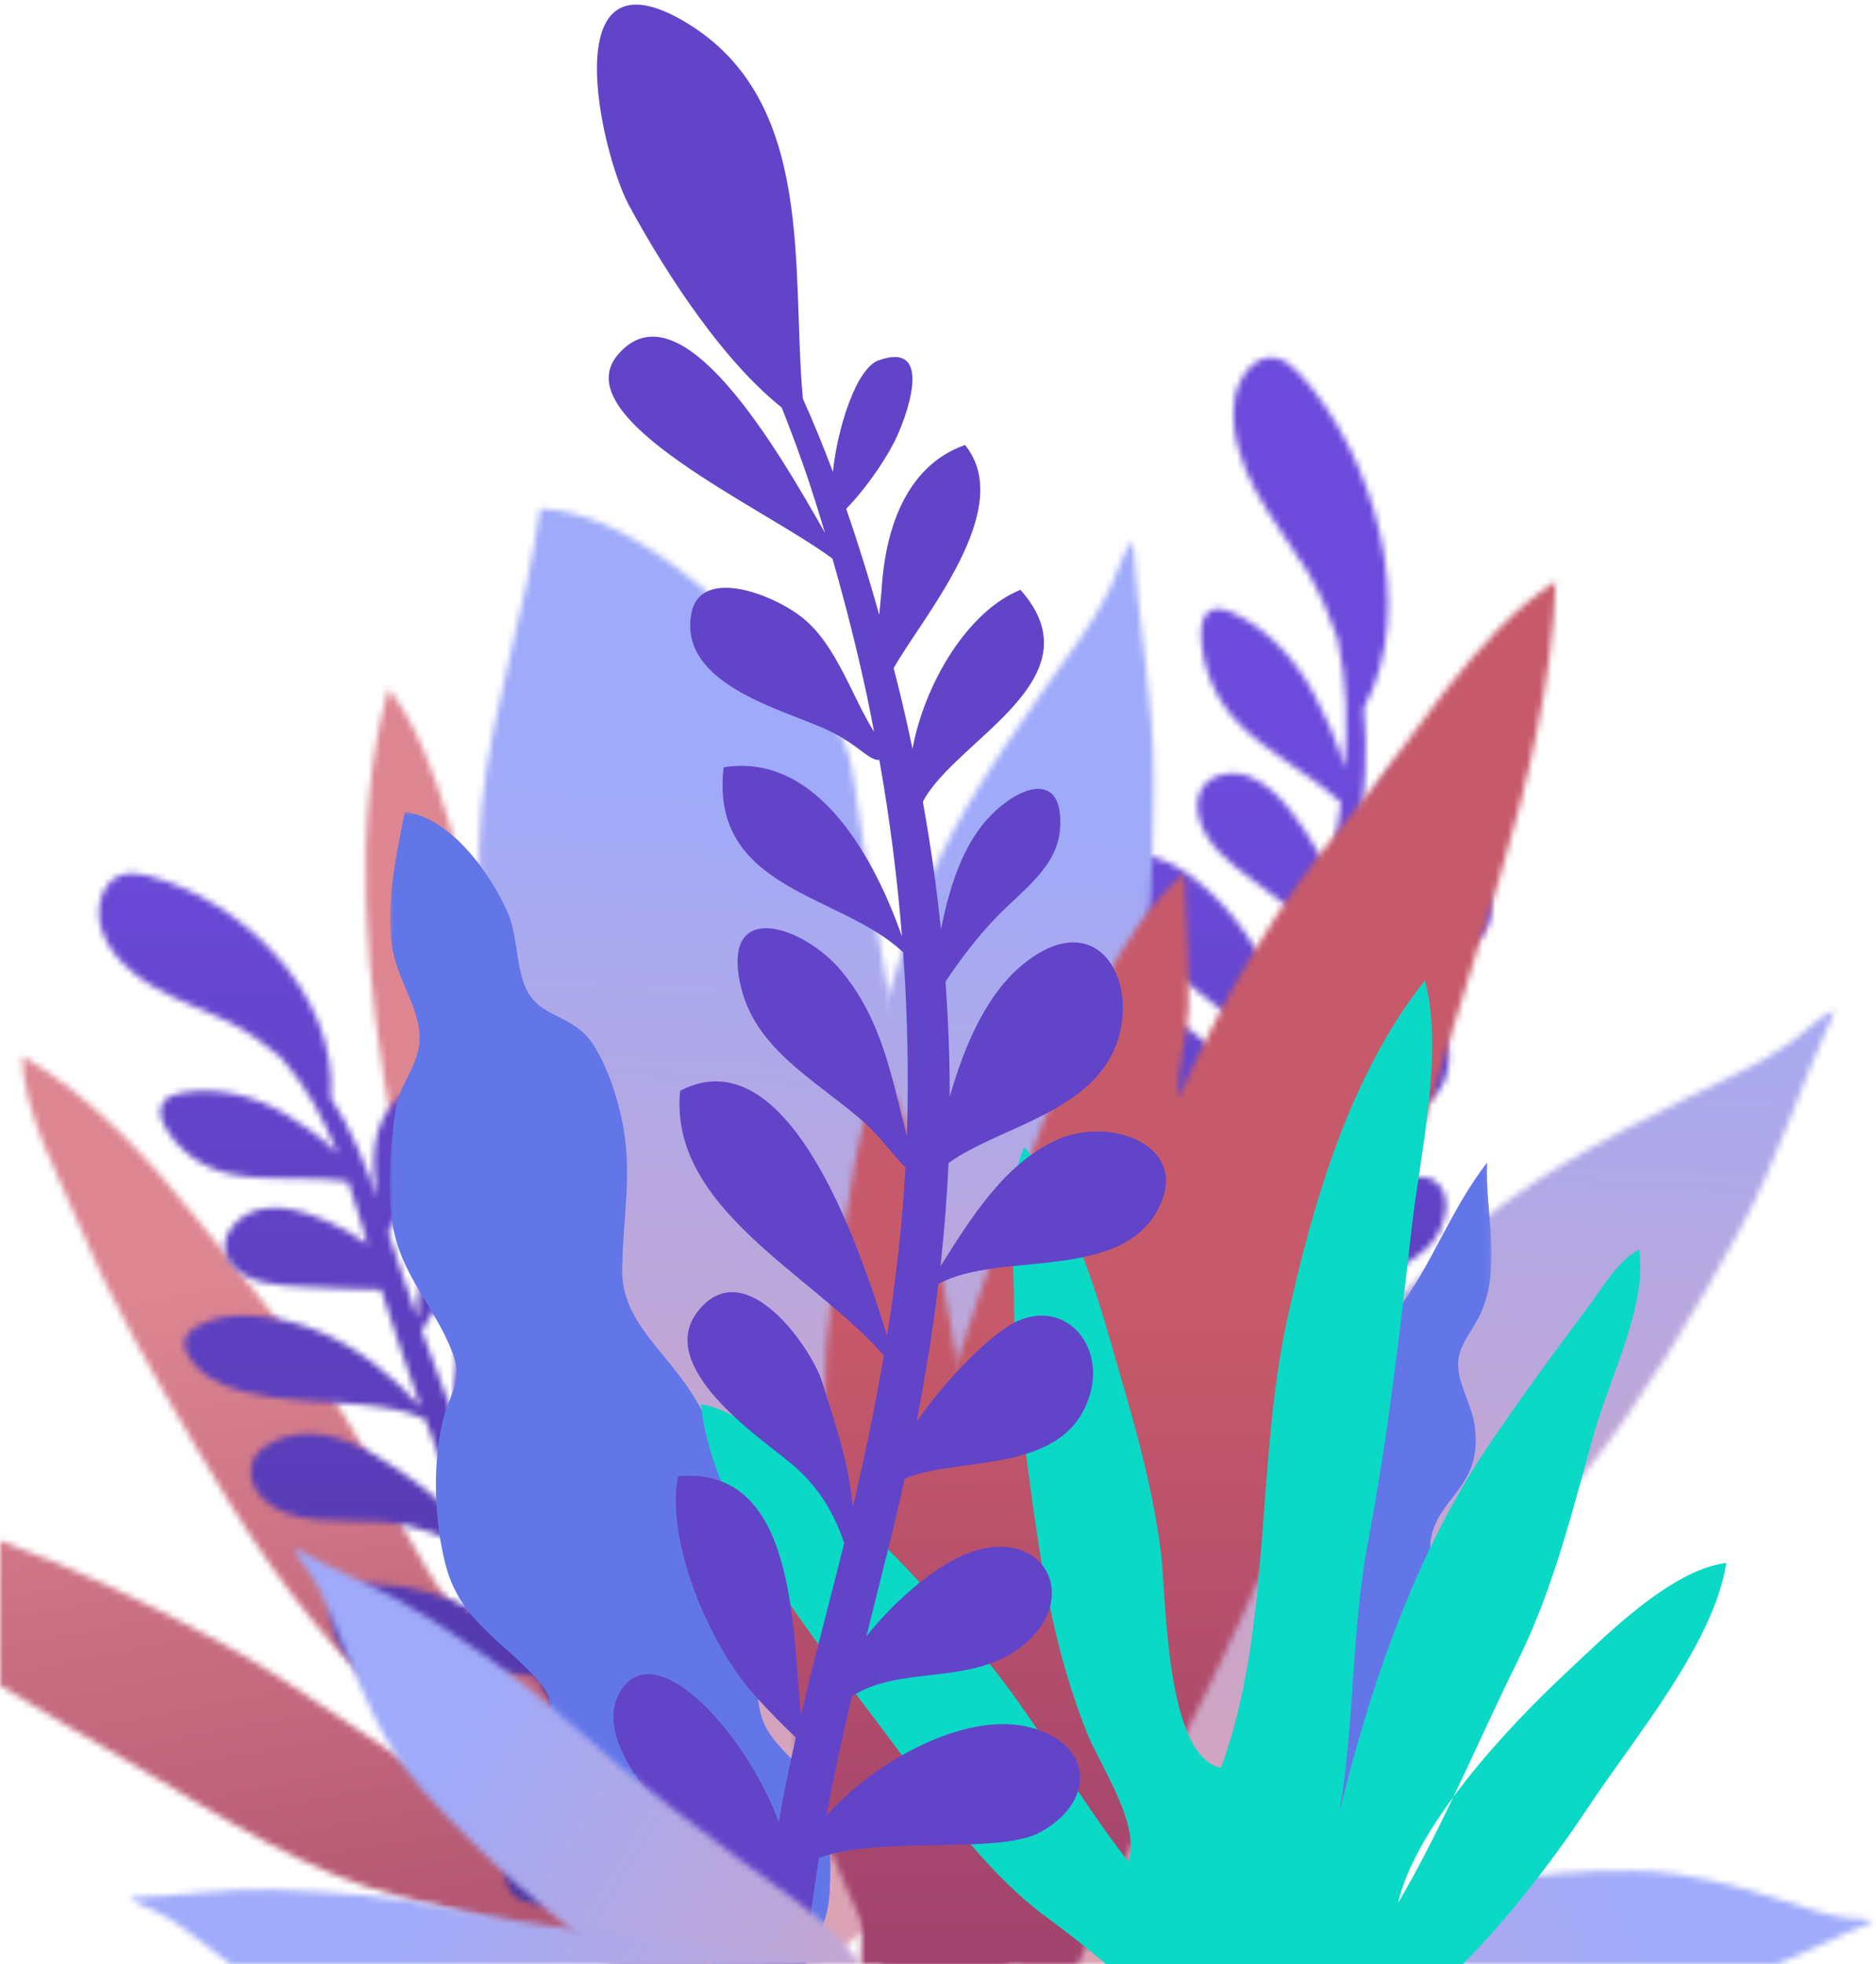<svg fill="none" height="312" viewBox="0 0 298 312" width="298" xmlns="http://www.w3.org/2000/svg" xmlns:xlink="http://www.w3.org/1999/xlink"><linearGradient id="a"><stop offset="0" stop-color="#9faafa"/><stop offset="1" stop-color="#dca3b5"/></linearGradient><linearGradient id="b" gradientUnits="userSpaceOnUse" x1="239.976" x2="79.759" xlink:href="#a" y1="250.567" y2="321.384"/><linearGradient id="c" gradientUnits="userSpaceOnUse" x1="-72.809" x2="-40.475" y1="224.241" y2="392.706"><stop offset="0" stop-color="#dd8691"/><stop offset="1" stop-color="#9c395f"/></linearGradient><linearGradient id="d"><stop offset="0" stop-color="#6c4bdc"/><stop offset="1" stop-color="#402b8a"/></linearGradient><linearGradient id="e" gradientUnits="userSpaceOnUse" x1="1.51" x2="1.51" xlink:href="#d" y1="121.754" y2="378.97"/><linearGradient id="f" gradientUnits="userSpaceOnUse" x1="-135.671" x2="-135.671" xlink:href="#d" y1="121.662" y2="379.056"/><linearGradient id="g" gradientUnits="userSpaceOnUse" x1="25.241" x2="16.208" xlink:href="#a" y1="119.884" y2="295.775"/><linearGradient id="h" gradientUnits="userSpaceOnUse" x1="99.541" x2="90.512" xlink:href="#a" y1="129.531" y2="305.624"/><linearGradient id="i" gradientUnits="userSpaceOnUse" x1="-17.019" x2="-26.053" xlink:href="#a" y1="114.129" y2="290.344"/><linearGradient id="j"><stop offset="0" stop-color="#c75a6a"/><stop offset="1" stop-color="#7b2b71"/></linearGradient><linearGradient id="k" gradientUnits="userSpaceOnUse" x1="26.848" x2="26.848" xlink:href="#j" y1="207.282" y2="413.462"/><linearGradient id="l" gradientUnits="userSpaceOnUse" x1="-24.698" x2="-24.698" xlink:href="#j" y1="207.372" y2="413.376"/><linearGradient id="m" gradientUnits="userSpaceOnUse" x1="41.859" x2="148.125" xlink:href="#a" y1="322.217" y2="388.042"/><linearGradient id="n" gradientUnits="userSpaceOnUse" x1="35.191" x2="141.47" xlink:href="#a" y1="350.126" y2="415.804"/><mask id="o" height="15" maskUnits="userSpaceOnUse" width="99" x="199" y="297"><path clip-rule="evenodd" d="m282.234 311.99h-82.896c3.044-1.099 6.166-2.039 8.935-3.538 2.48-1.34 3.716-3.689 6.387-3.079 14.46-5.898 29.413-8.456 45.03-8.21 8.414.131 15.878 2.302 23.888 4.813 3.173.995 6.275 2.178 9.581 2.629 1.462.199 3.157.047 4.411.601-5.282 2.075-10.095 4.714-15.336 6.784z" fill="#fff" fill-rule="evenodd"/></mask><mask id="p" height="203" maskUnits="userSpaceOnUse" width="159" x="0" y="109"><path clip-rule="evenodd" d="m0 267.707v-22.988c11.915 4.342 22.971 9.684 34.282 15.752 13.775 7.392 26.042 17.46 39.597 25.053-.465-7.395-11.848-14.658-16.72-19.654-10.535-10.796-18.522-23.192-26.124-36.174-6.408-10.946-13.083-22.368-17.966-34.076-3.086-7.405-9.904-19.793-9.419-27.863 11.037 6.513 20.056 16.356 28.021 26.319 8.911 11.147 18.673 22.787 25.654 35.291 3.998 7.164 15.514 35.159 25.953 32.954-1.107-28.062-16.104-55.908-21.035-83.597-3.961-22.242-6.746-47.227-.507-69.348 8.526 10.97 11.894 31.11 15.678 44.269 5.545 19.279 11.112 38.689 15.206 58.328 3.531 16.945 10.904 32.785 14.659 49.566-3.788-24.614-5.5-50.834-.526-75.269 2.175-10.692 4.667-20.887 7.349-31.431 1.186-4.673 1.861-10.264 4.763-13.871 5.457 8.615 4.25 24.972 5.447 35.039 1.803 15.164 4.248 30.478 3.227 45.791-1.122 16.849-1.058 34.627-3.369 51.365-2.527-14.785 6.397-38.675 12.47-52.099 4.325-9.559 10.99-26.149 20.328-31.483 3.707 14.929-3.408 37.436-6.241 52.022-3.108 16.009-8.818 37.109-17.554 51.072-4.749 7.587-12.584 15.598-21.184 19.323h-13.289c-4.05-1.052-7.84-2.427-9.222-2.889-8.71-2.912-16.64-5.621-25.573-7.782-14.911-3.605-29.037-12.97-42.143-20.744-6.465-3.835-14.12-8.108-21.762-12.876z" fill="#fff" fill-rule="evenodd"/></mask><mask id="q" height="236" maskUnits="userSpaceOnUse" width="60" x="177" y="56"><path clip-rule="evenodd" d="m226.897 138.117c5.595-2.708 11.284 1.457 9.807 7.945-1.246 5.47-8.072 5.021-12.607 6.29-5.601 1.568-7.961 3.995-11.4 5.786-.634 5.57-1.202 11.149-1.693 16.733 2.457-5.99 6.511-11.981 9.984-14.689 6.179-4.816 9.787 3.445 9.118 9.066-.733 6.145-6.233 7.527-10.891 9.716-3.586 1.684-7.052 4.16-8.988 5.677-.208 2.909-.401 5.821-.563 8.736-.124 2.266-.235 4.531-.334 6.797 2.384-4.513 5.967-8.507 9.703-10.601 2.196-1.23 6.261-3.767 8.754-2.084 3.168 2.139 1.821 6.954.088 9.356-4.287 5.943-13.953 6.564-18.816 10.834-.171 5.752-.243 11.506-.193 17.26 1.755-5.269 5.528-10.933 8.059-13.512 2.35-2.393 5.927-4.338 8.954-2.896 3.34 1.591 3.77 6.488 1.901 9.68-1.871 3.191-5.239 5.134-8.343 7.145-3.297 2.138-6.927 6.078-10.421 7.521.078 2.705.173 5.41.313 8.116.023.496.066.99.095 1.485.786-1.388 1.65-2.655 2.24-3.558 1.862-2.852 4.345-5.588 7.656-6.391 3.31-.802 7.423 1.193 7.759 4.585.281 2.841-2.073 5.32-4.653 6.54-2.578 1.219-5.482 1.61-8.086 2.777-1.638.734-3.027 1.926-4.406 2.995.53 6.063 1.252 12.089 2.052 18.104 1.897-3.877 6.611-8.922 7.84-9.851 2.19-1.652 4.845-2.929 7.575-2.692 2.732.238 5.41 2.406 5.467 5.15.059 2.842-2.546 5.072-5.224 6.019-1.681.596-12.166 5.093-15.1 5.543.801 5.858 1.634 11.717 2.37 17.612.271 2.169-2.681 2.993-3.348.826-2.278-7.384-3.774-15.081-4.826-22.851-1.799-.754-3.669-2.58-5.628-3.114-3.419-.932-7.063-.929-10.401-2.114-3.339-1.183-6.498-4.14-6.216-7.673.077-.976.428-1.942 1.063-2.688 2.011-2.356 5.817-1.698 8.618-.375 4.46 2.106 8.997 5.825 11.869 10.282-.538-4.928-.934-9.86-1.266-14.738-.286-.396-.57-.793-.851-1.184-1.372-1.901-2.804-3.857-4.831-5.031-1.638-.948-3.536-1.308-5.354-1.833-2.551-.737-5.001-1.823-7.26-3.218-2.423-1.5-4.73-3.506-5.601-6.219-.869-2.715.231-6.2 2.914-7.16 1.896-.679 4.004.018 5.788.953 5.18 2.722 9.109 7.425 11.844 12.599 1.212 2.295 2.227 4.703 3.105 7.16-.375-6.237-.571-12.49-.614-18.744-1.595-1.81-3.476-3.255-5.632-4.439-2.826-1.55-5.65-3.1-8.474-4.65-2.731-1.496-5.509-3.031-7.652-5.292-3.309-3.488-4.784-8.626-3.835-13.34.371-1.838 1.259-3.785 3-4.478 2-.797 4.216.37 5.968 1.625 5.18 3.709 9.487 8.599 12.628 14.135.965 1.7 2.758 5.033 4.025 8.392.079-5.659.277-11.316.58-16.962-3.089-5.58-6.499-10.654-11.652-14.691-2.894-2.268-6.092-4.132-8.929-6.468-2.838-2.335-5.369-5.27-6.312-8.824-.737-2.781-.066-6.345 2.577-7.472.843-.36 1.787-.423 2.701-.362 6.283.404 10.911 6.022 13.824 11.608 2.985 5.722 6.787 14.036 8.073 21.415.469-7.282 1.116-14.555 1.905-21.812-2.133-3.491-5.522-6.403-8.53-8.885-5.249-4.331-11.018-8.071-15.553-13.186-2.863-3.227-5.271-7.263-5.166-11.596.016-.696.108-1.417.484-1.99.704-1.068 2.151-1.278 3.409-1.163 3.103.283 5.965 1.92 8.46 3.873 6.217 4.865 10.695 11.817 13.659 19.24 1.464 3.668 2.615 7.484 3.503 11.35.789-7.007 1.693-14.001 2.68-20.975.069-.481.143-.963.215-1.445-3.752-2.513-7.34-5.403-10.974-8.062-3.641-2.663-7.54-5.713-8.509-10.119-.304-1.376-.277-2.876.375-4.124 1.12-2.141 3.88-3.03 6.251-2.574 2.372.456 4.395 1.99 6.111 3.689 2.167 2.144 5.972 7.478 8.105 12.634.656-3.999 1.297-8.029 1.787-12.067l-.183.167c-4.931-4.57-11.253-7.574-15.991-12.338-3.701-3.723-5.913-8.889-6.052-14.139-.04-1.492.248-3.256 1.582-3.925 1.062-.532 2.339-.124 3.415.372 5.793 2.668 10.233 7.736 13.171 13.398 1.051 2.026 3.67 7.223 4.581 11.366.551-6.835.459-13.656-1.036-20.339l-.008-.241c-1.315-3.74-2.82-7.424-5.009-10.99-2.601-4.233-5.678-8.173-8.039-12.547-2.358-4.373-3.994-9.341-3.378-14.273.439-3.519 3.086-7.471 6.573-6.827 1.607.297 2.87 1.512 3.97 2.721 11.451 12.591 18.764 36.912 10.018 52.925.656 6.757.136 13.566-.696 20.377 1.615-5.299 3.68-10.863 8.442-13.175 5.6-2.721 7.439 2.872 6.063 7.749-1.459 5.175-4.041 4.799-8.057 6.942-3.396 1.812-5.834 4.183-7.293 4.883-.304 2.191-.612 4.381-.897 6.568-.428 3.296-.833 6.594-1.22 9.893.667-1.281 1.3-2.535 1.638-3.08 3.154-5.08 6.653-11.82 12.282-14.544z" fill="#fff" fill-rule="evenodd"/></mask><mask id="r" height="174" maskUnits="userSpaceOnUse" width="110" x="15" y="138"><path clip-rule="evenodd" d="m120.067 311.998h-3.563c-4.44-4.264-8.419-9.076-12.091-14.138-1.816.355-4.109-.074-5.977.532-3.257 1.057-6.34 2.945-9.627 3.767-3.287.823-7.114.196-8.25-2.651-.314-.786-.393-1.707-.146-2.605.786-2.844 4.263-4.309 7.15-4.748 4.595-.698 9.884-.202 14.05 1.719-2.374-3.488-4.628-7.055-6.808-10.613-.396-.155-.79-.312-1.182-.465-1.9-.744-3.873-1.5-6.046-1.348-1.757.123-3.503.83-5.247 1.369-2.445.758-4.943 1.194-7.399 1.296-2.635.108-5.369-.231-7.162-1.857-1.792-1.625-2.217-4.86-.32-6.983 1.341-1.5 3.397-2.058 5.272-2.265 5.443-.602 10.6.962 14.929 3.505 1.922 1.127 3.716 2.442 5.417 3.866-2.747-4.576-5.345-9.254-7.816-14.016-2.055-.558-4.21-.69-6.497-.479-2.995.276-5.988.554-8.983.831-2.895.267-5.843.532-8.538-.088-4.158-.956-7.407-4.12-8.438-8.218-.401-1.596-.407-3.544.796-4.975 1.385-1.647 3.714-1.9 5.686-1.847 5.829.156 11.38 1.665 16.194 4.275 1.477.799 4.292 2.42 6.671 4.334-2.135-4.369-4.168-8.797-6.11-13.272-4.785-2.669-9.648-4.784-15.583-5.204-3.331-.236-6.763-.006-10.075-.324-3.312-.318-6.596-1.253-8.779-3.483-1.706-1.744-2.526-4.817-.726-7.047.574-.712 1.348-1.247 2.145-1.675 5.477-2.941 11.581-1.041 16.22 1.723 4.756 2.832 11.21 7.222 15.17 12.197-2.436-5.809-4.72-11.705-6.876-17.664-3.165-1.566-7.166-2.038-10.68-2.38-6.128-.595-12.467-.472-18.297-2.035-3.68-.986-7.289-2.826-8.888-6.194-.256-.54-.46-1.14-.364-1.772.18-1.18 1.324-2.091 2.434-2.654 2.737-1.39 5.796-1.618 8.668-1.416 7.156.503 13.653 3.501 19.052 7.643 2.667 2.047 5.127 4.372 7.383 6.867-2.06-5.767-4.015-11.582-5.894-17.427-.131-.402-.255-.81-.382-1.215-4.155.019-8.316-.334-12.429-.487-4.118-.153-8.605-.465-11.143-3.333-.792-.895-1.353-2.056-1.286-3.349.116-2.217 2.105-4.324 4.29-5.202 2.184-.878 4.494-.755 6.609-.343 2.669.519 7.966 2.627 11.779 5.467-1.001-3.397-2.027-6.812-3.184-10.152l-.092.224c-5.953-.944-12.474.03-18.338-1.161-4.583-.932-8.466-3.738-10.628-7.68-.615-1.119-1.058-2.62-.188-3.821.692-.955 1.932-1.305 3.037-1.483 5.942-.956 11.672.62 16.365 3.43 1.677 1.006 5.917 3.625 8.302 6.32-2.193-5.51-4.926-10.68-8.794-15.016l-.099-.181c-2.57-2.18-5.277-4.217-8.519-5.811-3.849-1.893-7.989-3.313-11.688-5.436-3.699-2.121-7.018-5.074-8.416-9.165-.998-2.919-.296-7.311 2.906-8.623 1.476-.605 3.019-.329 4.421.027 14.595 3.701 30.251 18.516 29.081 35.288 3.184 4.826 5.395 10.302 7.342 15.941-.696-4.887-1.113-10.211 2.017-14.443 3.682-4.98 7.416-1.654 8.15 2.788.779 4.712-1.554 5.761-4.118 9.477-2.17 3.144-3.313 6.22-4.274 7.51.594 1.832 1.187 3.667 1.796 5.487.921 2.742 1.863 5.473 2.82 8.197.065-1.327.112-2.614.187-3.203.693-5.518 1.031-12.483 4.736-17.479 3.682-4.967 10.12-4.727 11.395 1 1.074 4.827-4.879 8.017-8.224 11.336-4.131 4.096-5.186 7.174-7.4 10.323 1.631 4.587 3.323 9.148 5.079 13.673-.251-5.852.85-12.533 2.735-16.401 3.356-6.881 9.627-2.431 11.248 2.215 1.771 5.077-2.347 8.981-5.439 13.065-2.38 3.145-4.351 6.831-5.398 8.993.957 2.333 1.925 4.66 2.923 6.973.776 1.797 1.565 3.586 2.364 5.37.261-4.685 1.739-9.595 4.088-13.127 1.381-2.08 3.834-6.122 6.6-6.125 3.515-.005 4.249 4.375 3.716 7.108-1.316 6.764-9.257 12.241-11.714 18.023 2.095 4.487 4.274 8.925 6.556 13.299-.565-4.938.424-11.223 1.564-14.503 1.056-3.046 3.329-6.385 6.453-6.848 3.445-.513 5.717 3.008 5.376 6.417-.341 3.408-2.436 6.638-4.281 9.782-1.959 3.342-3.499 8.232-5.896 11.145 1.12 2.028 2.253 4.047 3.424 6.043.215.368.443.724.661 1.088.124-1.469.363-2.885.51-3.88.467-3.145 1.504-6.523 3.995-8.849 2.488-2.327 6.749-2.929 8.353-.511 1.344 2.028.315 5.142-1.394 7.41-1.708 2.267-4.014 4.067-5.765 6.308-1.1 1.41-1.812 3.039-2.563 4.571 2.807 4.362 5.764 8.595 8.782 12.782.096-3.947 2.124-10.244 2.805-11.591 1.209-2.396 2.96-4.747 5.364-5.978 2.405-1.233 5.517-.96 6.631 1.109 1.157 2.143-.181 5.196-2.08 7.306-1.189 1.325-8.315 10.192-10.624 12.053 2.958 4.066 5.943 8.116 8.861 12.242.345.488.354 1.042.161 1.525z" fill="#fff" fill-rule="evenodd"/></mask><mask id="s" height="199" maskUnits="userSpaceOnUse" width="53" x="131" y="85"><path clip-rule="evenodd" d="m132.764 232.933c-2.06-28.981 2.017-56.939 11.388-84.476 5.05-14.837 13.131-26.83 22.12-39.594 3.563-5.058 7.412-9.883 10.096-15.484 1.188-2.477 1.891-5.567 3.581-7.474.749 12.92 3.39 25.073 3.318 38.201-.082 14.799-.651 30.715-3.238 45.255-4.413 24.806-6.216 49.878-8.014 74.974-.891 12.427-2.94 30.773-15.884 37.011-4.946 2.384-11.345 1.894-16.828 1.57-5.606-11.463-2.617-24.863-4.795-36.91-.932-5.156-4.342-8.685-1.744-13.074z" fill="#fff" fill-rule="evenodd"/></mask><mask id="t" height="152" maskUnits="userSpaceOnUse" width="131" x="161" y="160"><path clip-rule="evenodd" d="m196.753 311.998h-34.878c1.442-11.701 9.599-21.489 13.188-32.404 1.638-4.984.318-9.72 4.7-12.339 12.013-26.488 28.943-49.138 50.34-68.882 11.529-10.638 24.375-17.323 38.386-24.252 5.553-2.747 11.246-5.15 16.286-8.793 2.229-1.612 4.322-3.994 6.721-4.861-5.503 11.727-8.974 23.684-15.301 35.203-7.133 12.982-15.226 26.715-24.444 38.271-15.725 19.715-29.275 40.913-42.833 62.135-3.189 4.99-7.245 11.031-12.165 15.922z" fill="#fff" fill-rule="evenodd"/></mask><mask id="u" height="232" maskUnits="userSpaceOnUse" width="76" x="76" y="80"><path clip-rule="evenodd" d="m128.231 311.998h-13.255c-1.278-.741-2.13-1.858-2.315-3.438-7.152-18.264-15.981-35.627-19.419-55.184-1.92-10.925-5.17-21.7-6.796-32.634-1.945-13.078-2.481-26.356-4.638-39.441-2.838-17.208-7.052-35.549-5.334-52.991 1.574-15.999 7.208-31.594 9.308-47.531 13.887.605 27.878 13.937 37.127 23.182 5.987 5.985 11.432 10.751 12.587 19.155 5.996 43.574 18.355 89.278 15.048 133.514-1.241 16.589-1.478 41.149-16.256 52.533-1.43 1.1-3.615 2.104-6.058 2.835z" fill="#fff" fill-rule="evenodd"/></mask><mask id="v" height="184" maskUnits="userSpaceOnUse" width="176" x="61" y="128"><path clip-rule="evenodd" d="m61.86 128.949h175.078v183.05h-175.078z" fill="#fff" fill-rule="evenodd"/></mask><mask id="w" height="220" maskUnits="userSpaceOnUse" width="112" x="136" y="92"><path clip-rule="evenodd" d="m136.703 311.999c.016-4.84.452-9.793.462-14.289.048-21.414 2.589-44.762 9.413-65.091 6.11-18.196 11.885-36.625 19.155-54.376 5.395-13.176 11.366-29.965 22.38-39.533.263 6.998.837 14.162.669 21.17-.115 4.885-1.842 9.901-1.635 14.598 7.581-16.759 15.466-30.569 27.351-44.913 9.776-11.797 19.623-28.885 32.623-37.223-.402 15.134-4.618 32.963-9.033 47.465-6.196 20.352-12.559 40.731-18.865 61.04-9.532 30.695-22.81 58.808-37.299 87.457-2.853 5.64-6.22 15.134-10.734 23.695z" fill="#fff" fill-rule="evenodd"/></mask><mask id="x" height="142" maskUnits="userSpaceOnUse" width="42" x="119" y="170"><path clip-rule="evenodd" d="m140.244 312c-.541-1.173-1.075-2.322-1.63-3.397-5.84-11.322-10.893-24.347-12.856-36.952-1.756-11.28-3.754-22.592-4.775-33.955-.759-8.434-2.204-18.934.993-26.999 2.055 3.623 4.321 7.251 6.152 10.997 1.277 2.612 1.738 5.734 3.134 8.157-.587-10.924-.204-20.372 2.146-31.2 1.932-8.902 2.452-20.619 7.036-28.579 3.932 8.103 6.589 18.673 8.229 27.538 2.302 12.443 4.522 24.945 6.754 37.396 3.371 18.817 4.058 37.296 4.252 56.389.05 4.906 1.435 13.521.496 20.605z" fill="#fff" fill-rule="evenodd"/></mask><mask height="157" maskUnits="userSpaceOnUse" width="164" x="111" y="155"><path clip-rule="evenodd" d="m166.469 304.689c-10.369-7.57-18.283-19.336-25.919-29.549-10.617-14.199-27.429-34.125-29.203-52.107 7.05 1.054 15.277 9.878 20.383 14.298 9.315 8.067 17.153 16.759 24.944 26.293 8.276 10.13 14.53 21.845 22.571 32.06 2.011-5.863-4.457-15.124-6.622-20.548-4.679-11.721-6.878-23.86-8.59-36.327-1.446-10.511-2.941-21.475-2.961-32.087-.011-6.711-1.309-18.467 1.655-24.545 6.44 8.572 10.254 19.072 13.215 29.323 3.314 11.47 7.125 23.593 8.512 35.493.793 6.816.718 32.135 9.492 33.784 8.142-22.032 5.478-48.355 10.545-71.326 4.07-18.45 9.929-38.644 21.842-53.73 3.073 11.212-.782 27.85-2.075 39.228-1.897 16.672-3.818 33.451-6.949 49.933-2.705 14.225-2.086 28.826-4.564 42.993 4.966-20.229 12.048-41.033 23.726-58.31 5.109-7.561 10.304-14.635 15.757-21.92 2.416-3.23 4.728-7.331 8.127-9.187 1.457 8.407-4.72 20.655-7.023 28.815-3.468 12.292-6.488 24.905-12.188 36.406-6.27 12.655-11.919 26.408-19.069 38.596 2.786-12.231 17.341-27.821 26.339-36.243 6.407-5.995 16.876-16.669 25.804-17.794-1.923 12.72-14.636 27.823-21.503 38.182-5.375 8.108-12.604 17.795-20.382 25.579h-56.607c-2.966-2.495-5.979-4.917-9.257-7.31z" fill="#fff" fill-rule="evenodd"/></mask><mask height="312" maskUnits="userSpaceOnUse" width="92" x="94" y="0"><path clip-rule="evenodd" d="m127.975 311.999h-6.723c.114-3.545.378-7.088.757-10.629-3.037-3.294-7.957-6.239-12.395-9.869-5.087-4.161-16.449-16.3-10.476-23.687 5.889-7.282 19.482 7.837 24.573 21.588.781-4.495 1.7-8.983 2.711-13.455-1.928-1.741-4.043-3.932-6.372-6.479-7.161-7.822-14.355-24.434-12.355-34.988 18.771-1.763 18.172 24.018 19.518 38.038 1.812-7.711 3.834-15.382 5.774-22.992.377-1.473.747-2.947 1.112-4.422-1.619-4.796-4.025-9.018-8.709-12.876-4.963-4.085-21.75-15.417-14.3-24.249 7.555-8.955 17.922 6.472 19.468 11.403 2.062 6.562 4.338 13.183 4.898 20.073 1.893-8.04 3.576-16.089 4.944-24.165-11.276-12.917-34.207-23.343-32.358-42.044 16.85-8.753 28.103 23.285 32.863 38.936 1.412-8.877 2.431-17.79 2.926-26.77-1.711-1.539-3.901-4.873-7.208-7.711-7.438-6.377-16.77-11.2-19.003-21.277-3.07-13.832 10.087-9.348 16.014-2.224 6.531 7.848 8.041 17.058 10.417 26.3.004-.115.01-.229.014-.343.304-9.663.08-19.299-.597-28.885-9.717-9.323-30.793-9.778-28.52-29.399 15.153-2.442 24.202 15.045 28.325 26.867-.747-9.409-1.943-18.765-3.592-28.042-1.646.208-3.52-2.693-8.853-5.031-7.422-3.254-22.973-7.252-21.019-18.155 1.372-7.656 13.171-3.113 17.846.753 5.273 4.359 7.666 12.348 11.191 17.975-.369-1.907-.729-3.819-1.134-5.72-1.563-7.317-3.411-14.582-5.475-21.781-10.613-7.984-42.825-22.279-34.045-32.453 9.901-11.471 25.271 14.97 32.853 28.347-.721-2.399-1.457-4.794-2.232-7.176-1.397-4.299-2.985-8.521-4.633-12.72-10.838-8.632-20.371-24.937-24.258-32.106-4.516-8.334-12.063-41.718 9.035-29.071 20.729 12.426 16.694 39.308 18.581 59.764 1.705 3.811 3.293 7.691 4.767 11.617.715-6.952 3.709-16.431 7.244-17.7 9.263-3.321 4.102 9.79 2.617 12.738-2.11 4.188-5.359 8.376-7.745 10.846 1.934 5.588 3.67 11.222 5.245 16.821.139-1.681.324-3.226.394-4.305.554-8.488 3.452-19.241 13.236-22.655 8.239 10.132-6.845 27.407-11.341 35.447.155.601.315 1.203.467 1.802.923 3.637 1.748 7.305 2.527 10.983 1.951-10.422 8.791-21.872 17.151-25.231 12.611 14.218-10.356 23.779-15.502 33.65 1.208 6.714 2.169 13.48 2.872 20.278 1.186-5.946 2.978-11.85 6.329-16.25 4.638-6.089 13.344-10.009 12.584.327-.442 5.999-5.928 9.691-9.92 13.801-3.51 3.612-6.246 7.394-8.268 10.422.437 6.075.668 12.168.674 18.267 2.389-8.276 5.936-16.651 12.148-21.419 11.83-9.077 18.343 3.837 14.007 13.872-4.455 10.313-18.766 12.554-26.355 18.106-.241 5.488-.678 10.956-1.281 16.409 4.871-7.754 10.138-16.228 18.381-20.054 8.384-3.892 21.228.702 16.392 10.583-5.928 12.109-25.336 6.902-35.091 12.254-.882 7.309-2.059 14.592-3.475 21.862 4.12-5.872 9.429-11.463 13.72-14.597 8.51-6.219 16.508 1.569 13.771 10.464-3.906 12.696-20.687 9.565-29.37 13.179-.856 3.881-1.768 7.76-2.738 11.64-1.119 4.48-2.248 8.946-3.351 13.407 4.998-6.243 11.776-11.876 17.16-13.544 11.168-3.464 16.706 7.326 8.084 14.691-8.196 6.999-19.628 3.24-27.552 8.405-1.481 6.299-2.857 12.601-4.041 18.93 8.115-9.037 21.886-16.175 31.512-14.195 10.586 2.178 11.801 11.585 2.575 16.784-6.631 3.738-25.766.512-35.272 4.148-.908 5.598-1.637 11.223-2.118 16.893z" fill="#fff" fill-rule="evenodd"/></mask><mask id="y" height="67" maskUnits="userSpaceOnUse" width="91" x="46" y="245"><path clip-rule="evenodd" d="m136.614 312h-38.574c-9.823-6.949-20.548-16.062-30.889-27.629-6.312-7.06-9.476-15.36-13.097-24.07-1.436-3.452-2.658-6.975-4.655-10.152-.883-1.406-2.237-2.76-2.664-4.239 6.849 3.776 13.918 6.338 20.608 10.601 7.542 4.807 15.499 10.222 22.098 16.228 11.259 10.246 23.496 19.241 35.749 28.242 3.773 2.772 8.574 6.511 11.424 11.019z" fill="#fff" fill-rule="evenodd"/></mask><mask id="z" height="12" maskUnits="userSpaceOnUse" width="110" x="20" y="300"><path clip-rule="evenodd" d="m36.678 311.999c-.809-.613-1.621-1.231-2.44-1.85-2.984-2.255-5.822-4.679-9.151-6.414-1.472-.767-3.323-1.253-4.442-2.313 7.813-.203 15.199-1.567 23.123-1.268 8.93.336 18.525.989 27.251 2.837 14.886 3.153 29.983 4.731 45.095 6.307 3.925.409 8.826 1.042 13.107 2.701z" fill="#fff" fill-rule="evenodd"/></mask><g mask="url(#o)"><path clip-rule="evenodd" d="m-.365 311.99h543.677v-342.611h-543.677z" fill="url(#b)" fill-rule="evenodd"/></g><g mask="url(#p)"><path clip-rule="evenodd" d="m0 311.998h542.928v-339.582h-542.928z" fill="url(#c)" fill-rule="evenodd"/></g><g mask="url(#q)"><path clip-rule="evenodd" d="m.399 311.958h542.433v-339.243h-542.433z" fill="url(#e)" fill-rule="evenodd"/></g><g mask="url(#r)"><path clip-rule="evenodd" d="m.173 311.998h542.388v-339.48h-542.388z" fill="url(#f)" fill-rule="evenodd"/></g><g mask="url(#s)"><path clip-rule="evenodd" d="m.442 311.901h541.123v-339.036h-541.123z" fill="url(#g)" fill-rule="evenodd"/></g><g mask="url(#t)"><path clip-rule="evenodd" d="m.252 311.998h542.622v-339.423h-542.622z" fill="url(#h)" fill-rule="evenodd"/></g><g mask="url(#u)"><path clip-rule="evenodd" d="m0 311.998h543.078v-339.658h-543.078z" fill="url(#i)" fill-rule="evenodd"/></g><g clip-rule="evenodd" fill="#6376e8" fill-rule="evenodd" mask="url(#v)"><path d="m195.639 314.763c-11.464-9.26 4.377-23.763 4.667-33.159.102-3.346-.782-6.763-.532-10.266.358-5.011 2.586-9.243 3.333-13.909.603-3.753-.247-7.29.158-11.446.869-8.906 6.739-11.851 10.363-18.021 3.37-5.74 3.41-13.506 8.024-19.415 5.722-7.324 8.726-16.407 14.578-23.893-.367 7.962 2.374 16.244-.983 23.829-1.211 2.736-3.38 4.921-3.615 7.761-.253 3.061 2.1 6.833 2.569 9.871 1.553 10.02-5.561 11.358-6.898 18.169-.696 3.542 2.052 10.05 2.05 14.048-.006 6.781-.566 13.631-4.648 19.335-1.587 2.221-4.222 3.573-4.707 6.284-.647 3.615 1.392 8.472.838 12.456-1.075 7.715-7.711 11.033-10.022 16.562-2 4.789-2.208 13.708-10.933 12.938-4.088-.36-5.363-3.26-4.242-11.144z"/><path d="m114.268 312.964c-9.395-7.846-24.883-23.776-26.756-36.789-.814-5.654 1.143-5.681-2.138-9.371-5.606-6.303-12.333-9.399-14.616-18.352-1.725-6.757-2.05-15.258-.579-22.104 1.071-4.984 3.494-6.754 1.718-11.45-2.801-7.406-8.214-12.233-9.56-20.559-.931-5.757-.336-11.848.437-17.646.518-3.898 2.584-6.05 3.532-9.341 1.702-5.911-3.267-11.077-4.077-17.32-.886-6.822.722-14.347 2.089-21.083 7.293.946 13.518 9.677 16.299 15.939 2.023 4.56 1.047 10.84 4.369 14.211 2.489 2.526 6.633 2.821 9.178 6.717 2.305 3.526 3.765 8.05 4.632 12.126 1.793 8.414.06 15.679.043 23.991-.018 7.683 6.609 12.534 10.834 19.048 6.266 9.655 9.432 20.689 10.726 32.042.737 6.458-1.459 16.034 1.218 21.252 1.882 3.671 6.256 6.352 8.117 10.457 2.143 4.727 2.337 10.569 2.062 15.703-.566 10.496-8.006 13.695-17.525 12.529z"/></g><g mask="url(#w)"><path clip-rule="evenodd" d="m-.18 311.999h543.184v-339.244h-543.184z" fill="url(#k)" fill-rule="evenodd"/></g><g mask="url(#x)"><path clip-rule="evenodd" d="m.202 312h542.791v-338.956h-542.791z" fill="url(#l)" fill-rule="evenodd"/></g><path clip-rule="evenodd" d="m166.469 304.689c-10.369-7.57-18.283-19.336-25.919-29.549-10.617-14.199-27.429-34.125-29.203-52.107 7.05 1.054 15.277 9.878 20.383 14.298 9.315 8.067 17.153 16.759 24.944 26.293 8.276 10.13 14.53 21.845 22.571 32.06 2.011-5.863-4.457-15.124-6.622-20.548-4.679-11.721-6.878-23.86-8.59-36.327-1.446-10.511-2.941-21.475-2.961-32.087-.011-6.711-1.309-18.467 1.655-24.545 6.44 8.572 10.254 19.072 13.215 29.323 3.314 11.47 7.125 23.593 8.512 35.493.793 6.816.718 32.135 9.492 33.784 8.142-22.032 5.478-48.355 10.545-71.326 4.07-18.45 9.929-38.644 21.842-53.73 3.073 11.212-.782 27.85-2.075 39.228-1.897 16.672-3.818 33.451-6.949 49.933-2.705 14.225-2.086 28.826-4.564 42.993 4.966-20.229 12.048-41.033 23.726-58.31 5.109-7.561 10.304-14.635 15.757-21.92 2.416-3.23 4.728-7.331 8.127-9.187 1.457 8.407-4.72 20.655-7.023 28.815-3.468 12.292-6.488 24.905-12.188 36.406-6.27 12.655-11.919 26.408-19.069 38.596 2.786-12.231 17.341-27.821 26.339-36.243 6.407-5.995 16.876-16.669 25.804-17.794-1.923 12.72-14.636 27.823-21.503 38.182-5.375 8.108-12.604 17.795-20.382 25.579h-56.607c-2.966-2.495-5.979-4.917-9.257-7.31z" fill="#0ad9c6" fill-rule="evenodd"/><path clip-rule="evenodd" d="m127.975 311.999h-6.723c.114-3.545.378-7.088.757-10.629-3.037-3.294-7.957-6.239-12.395-9.869-5.087-4.161-16.449-16.3-10.476-23.687 5.889-7.282 19.482 7.837 24.573 21.588.781-4.495 1.7-8.983 2.711-13.455-1.928-1.741-4.043-3.932-6.372-6.479-7.161-7.822-14.355-24.434-12.355-34.988 18.771-1.763 18.172 24.018 19.518 38.038 1.812-7.711 3.834-15.382 5.774-22.992.377-1.473.747-2.947 1.112-4.422-1.619-4.796-4.025-9.018-8.709-12.876-4.963-4.085-21.75-15.417-14.3-24.249 7.555-8.955 17.922 6.472 19.468 11.403 2.062 6.562 4.338 13.183 4.898 20.073 1.893-8.04 3.576-16.089 4.944-24.165-11.276-12.917-34.207-23.343-32.358-42.044 16.85-8.753 28.103 23.285 32.863 38.936 1.412-8.877 2.431-17.79 2.926-26.77-1.711-1.539-3.901-4.873-7.208-7.711-7.438-6.377-16.77-11.2-19.003-21.277-3.07-13.832 10.087-9.348 16.014-2.224 6.531 7.848 8.041 17.058 10.417 26.3.004-.115.01-.229.014-.343.304-9.663.08-19.299-.597-28.885-9.717-9.323-30.793-9.778-28.52-29.399 15.153-2.442 24.202 15.045 28.325 26.867-.747-9.409-1.943-18.765-3.592-28.042-1.646.208-3.52-2.693-8.853-5.031-7.422-3.254-22.973-7.252-21.019-18.155 1.372-7.656 13.171-3.113 17.846.753 5.273 4.359 7.666 12.348 11.191 17.975-.369-1.907-.729-3.819-1.134-5.72-1.563-7.317-3.411-14.582-5.475-21.781-10.613-7.984-42.825-22.279-34.045-32.453 9.901-11.471 25.271 14.97 32.853 28.347-.721-2.399-1.457-4.794-2.232-7.176-1.397-4.299-2.985-8.521-4.633-12.72-10.838-8.632-20.371-24.937-24.258-32.106-4.516-8.334-12.063-41.718 9.035-29.071 20.729 12.426 16.694 39.308 18.581 59.764 1.705 3.811 3.293 7.691 4.767 11.617.715-6.952 3.709-16.431 7.244-17.7 9.263-3.321 4.102 9.79 2.617 12.738-2.11 4.188-5.359 8.376-7.745 10.846 1.934 5.588 3.67 11.222 5.245 16.821.139-1.681.324-3.226.394-4.305.554-8.488 3.452-19.241 13.236-22.655 8.239 10.132-6.845 27.407-11.341 35.447.155.601.315 1.203.467 1.802.923 3.637 1.748 7.305 2.527 10.983 1.951-10.422 8.791-21.872 17.151-25.231 12.611 14.218-10.356 23.779-15.502 33.65 1.208 6.714 2.169 13.48 2.872 20.278 1.186-5.946 2.978-11.85 6.329-16.25 4.638-6.089 13.344-10.009 12.584.327-.442 5.999-5.928 9.691-9.92 13.801-3.51 3.612-6.246 7.394-8.268 10.422.437 6.075.668 12.168.674 18.267 2.389-8.276 5.936-16.651 12.148-21.419 11.83-9.077 18.343 3.837 14.007 13.872-4.455 10.313-18.766 12.554-26.355 18.106-.241 5.488-.678 10.956-1.281 16.409 4.871-7.754 10.138-16.228 18.381-20.054 8.384-3.892 21.228.702 16.392 10.583-5.928 12.109-25.336 6.902-35.091 12.254-.882 7.309-2.059 14.592-3.475 21.862 4.12-5.872 9.429-11.463 13.72-14.597 8.51-6.219 16.508 1.569 13.771 10.464-3.906 12.696-20.687 9.565-29.37 13.179-.856 3.881-1.768 7.76-2.738 11.64-1.119 4.48-2.248 8.946-3.351 13.407 4.998-6.243 11.776-11.876 17.16-13.544 11.168-3.464 16.706 7.326 8.084 14.691-8.196 6.999-19.628 3.24-27.552 8.405-1.481 6.299-2.857 12.601-4.041 18.93 8.115-9.037 21.886-16.175 31.512-14.195 10.586 2.178 11.801 11.585 2.575 16.784-6.631 3.738-25.766.512-35.272 4.148-.908 5.598-1.637 11.223-2.118 16.893z" fill="#6244c9" fill-rule="evenodd"/><g mask="url(#y)"><path clip-rule="evenodd" d="m-.062 312h543.034v-338.838h-543.034z" fill="url(#m)" fill-rule="evenodd"/></g><g mask="url(#z)"><path clip-rule="evenodd" d="m.055 311.999h542.388v-339.244h-542.388z" fill="url(#n)" fill-rule="evenodd"/></g></svg>